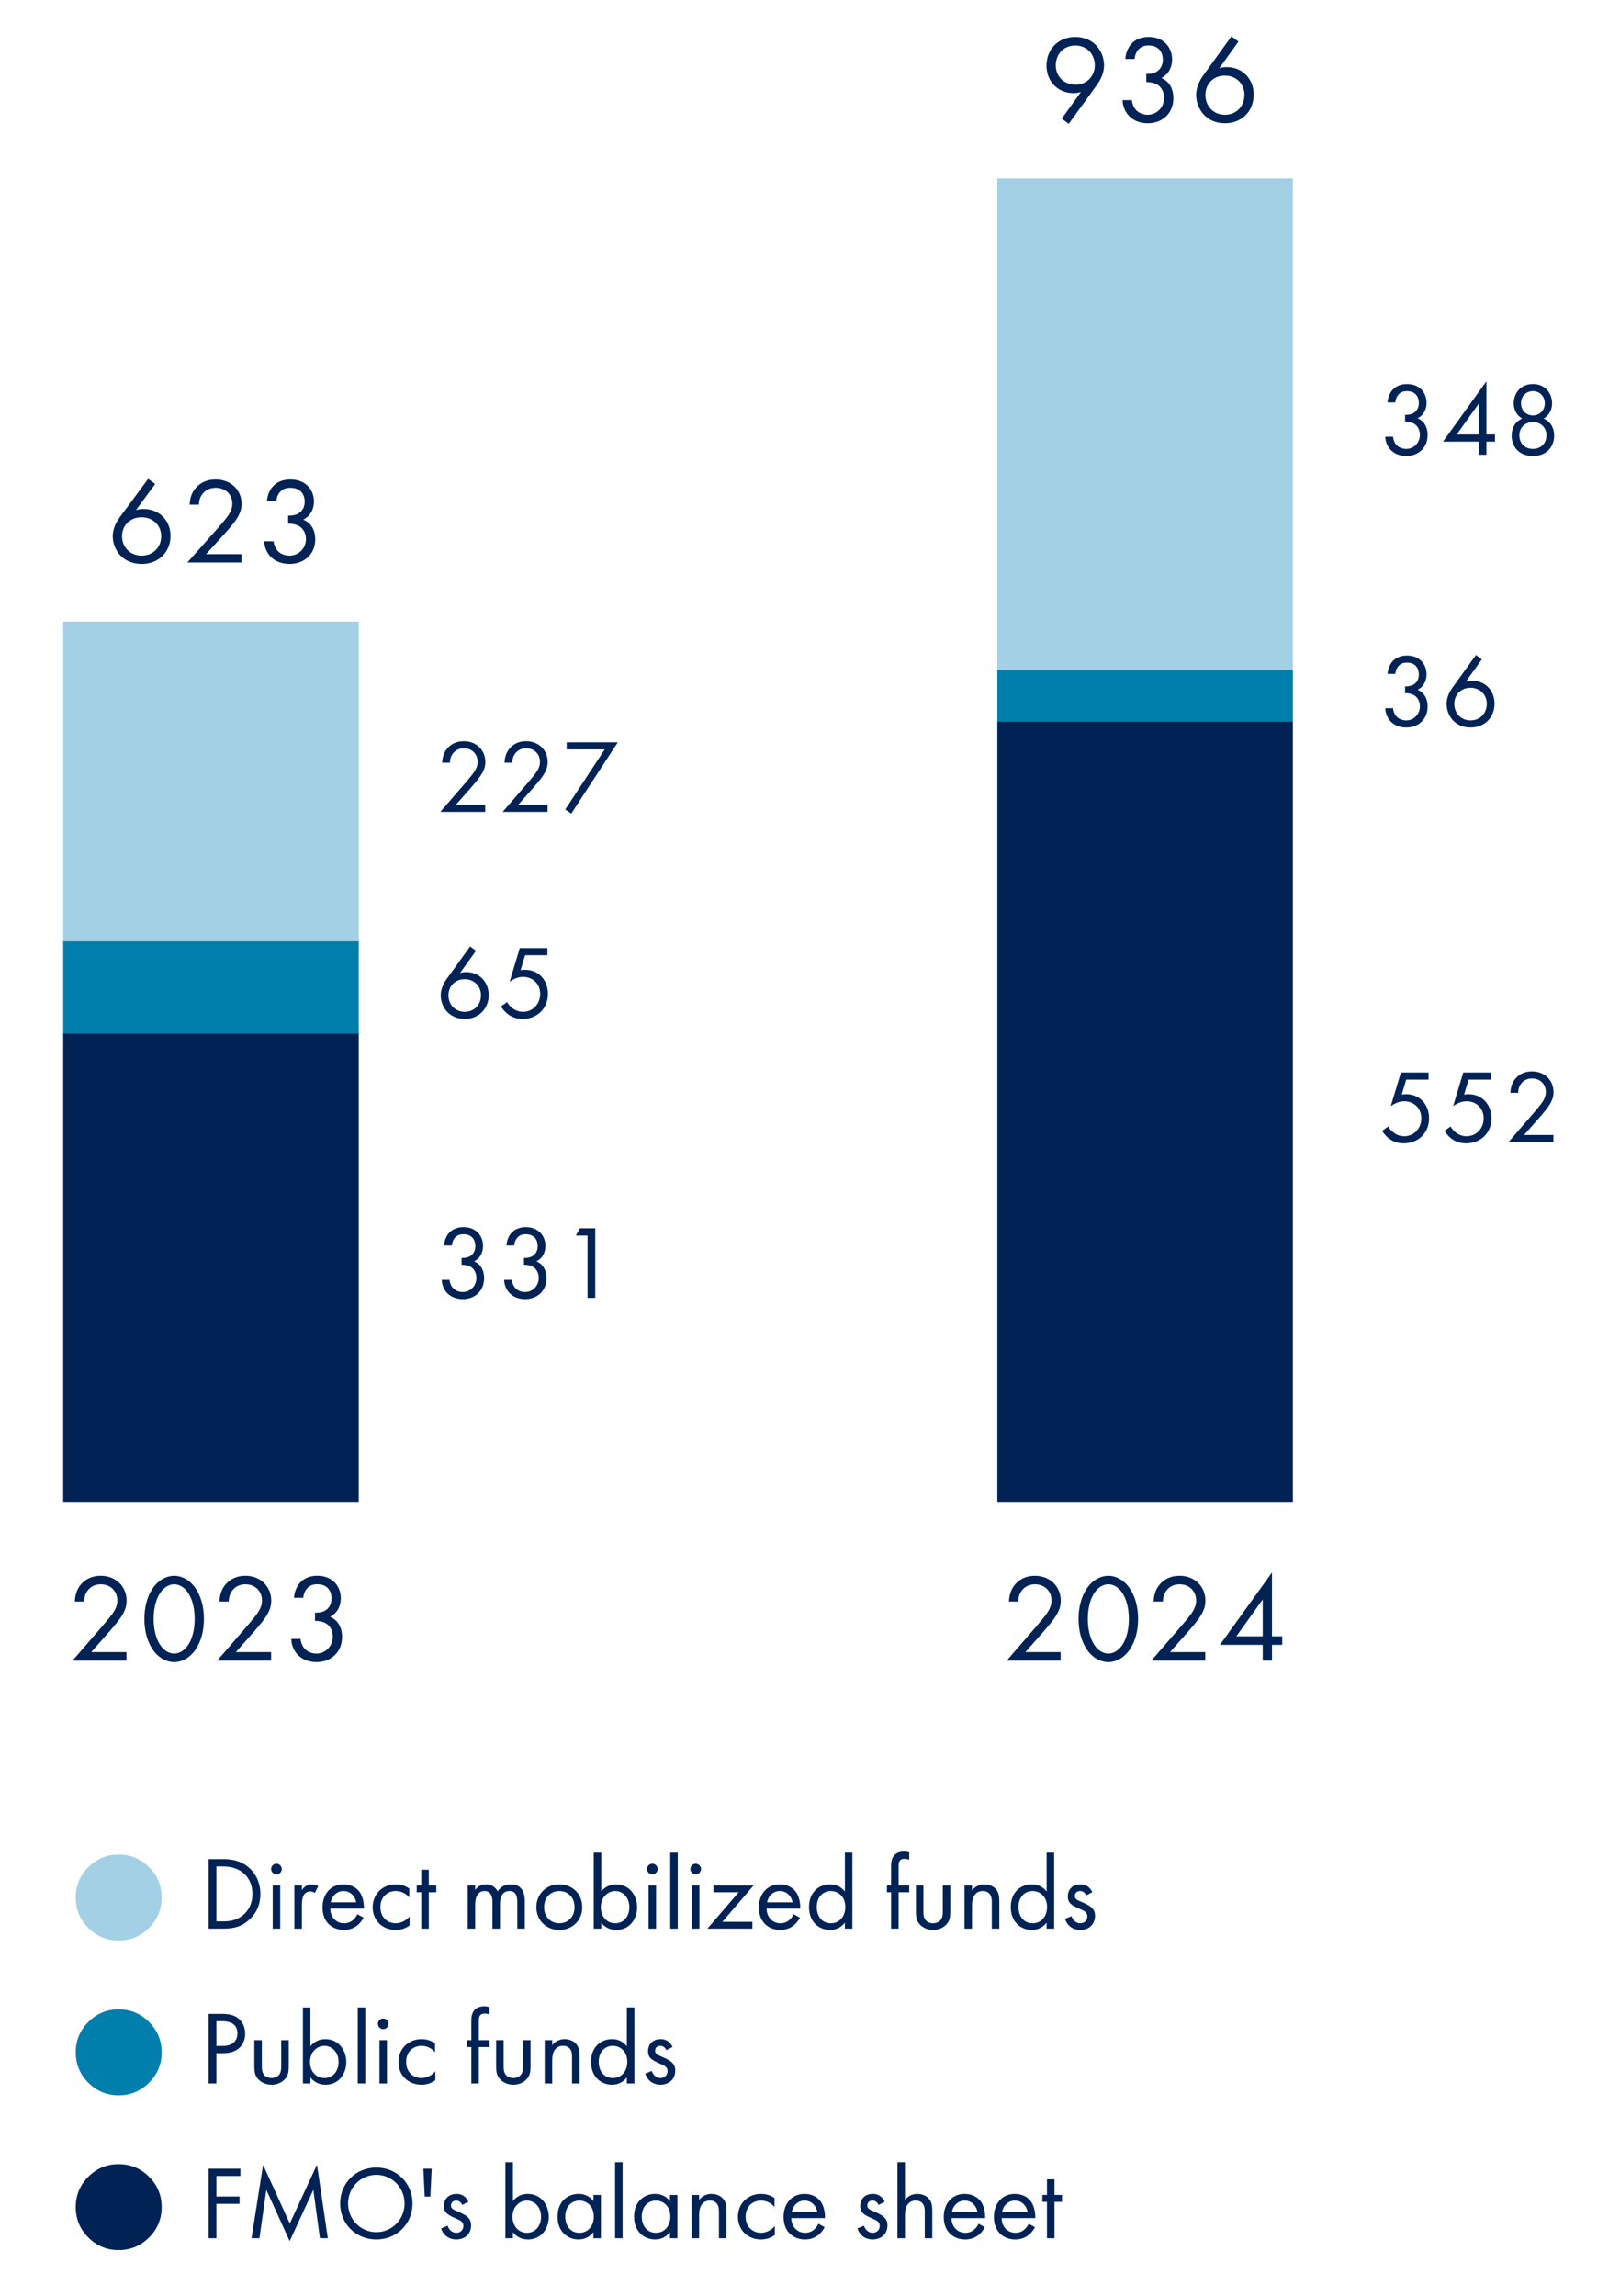 ﻿<?xml version="1.0" encoding="utf-8"?>
<svg id="Layer_3" data-name="Layer 3" xmlns="http://www.w3.org/2000/svg" viewBox="0 0 203.921 288.646" width="204" height="289" preserveAspectRatio="xMidYMid">
  <defs>
    <style>
      .cls-1 {
        fill: #a3d0e4;
      }

      .cls-1, .cls-2, .cls-3 {
        stroke-width: 0px;
      }

      .cls-2 {
        fill: #025;
      }

      .cls-3 {
        fill: #007fac;
      }
    </style>
  </defs>
  <rect class="cls-2" x="7.952" y="129.876" width="37.205" height="58.976" />
  <rect class="cls-2" x="125.542" y="90.675" width="37.205" height="98.178" />
  <rect class="cls-3" x="125.542" y="84.198" width="37.205" height="6.476" />
  <rect class="cls-1" x="125.542" y="22.343" width="37.205" height="61.855" />
  <rect class="cls-3" x="7.952" y="118.274" width="37.205" height="11.665" />
  <rect class="cls-1" x="7.952" y="78.094" width="37.205" height="40.243" />
  <g>
    <path class="cls-2" d="m59.914,119.525l-2.008,2.795c.249-.079.498-.118.773-.118,1.68,0,2.835,1.26,2.835,2.887,0,1.745-1.26,3.005-3.005,3.005-2.061,0-3.031-1.601-3.031-2.979,0-.328.065-1.089.722-2.008l2.979-4.134.735.551Zm.629,5.59c0-1.168-.865-2.021-2.06-2.021s-2.034.879-2.034,2.021c0,1.168.827,2.086,2.047,2.086,1.207,0,2.047-.905,2.047-2.086Z" />
    <path class="cls-2" d="m68.904,120.076h-2.809l-.564,1.89c.171-.04.342-.053.551-.053,1.759,0,2.888,1.326,2.888,3.031,0,1.956-1.47,3.149-3.189,3.149-.708,0-1.364-.197-1.955-.682-.275-.236-.551-.538-.761-.892l.774-.551c.144.289.328.499.59.708.368.302.813.525,1.418.525,1.233,0,2.151-1.01,2.151-2.244,0-1.26-.905-2.152-2.151-2.152-.315,0-.906.052-1.693.604l1.273-4.226h3.478v.893Z" />
  </g>
  <g>
    <path class="cls-2" d="m55.426,102.045l3.188-3.688c.224-.262.813-.958,1.023-1.273.394-.564.485-.984.485-1.338,0-.984-.708-1.706-1.745-1.706-.616,0-1.128.276-1.456.774-.171.262-.275.59-.289,1.037h-.971c.039-.879.314-1.417.656-1.811.367-.42.983-.892,2.073-.892,1.548,0,2.703,1.102,2.703,2.611,0,.59-.171,1.128-.695,1.876-.368.512-.84,1.05-1.194,1.457l-1.824,2.061h3.7v.892h-5.655Z" />
    <path class="cls-2" d="m63.274,102.045l3.188-3.688c.224-.262.813-.958,1.023-1.273.394-.564.486-.984.486-1.338,0-.984-.709-1.706-1.746-1.706-.616,0-1.128.276-1.456.774-.171.262-.275.59-.289,1.037h-.971c.039-.879.314-1.417.656-1.811.367-.42.983-.892,2.073-.892,1.548,0,2.703,1.102,2.703,2.611,0,.59-.171,1.128-.695,1.876-.368.512-.84,1.05-1.194,1.457l-1.824,2.061h3.7v.892h-5.655Z" />
    <path class="cls-2" d="m76.123,94.185h-4.79v-.893h6.43l-5.853,8.963-.761-.512,4.974-7.559Z" />
  </g>
  <g>
    <path class="cls-2" d="m55.898,156.607c.025-.486.184-.932.406-1.286.577-.905,1.51-1.023,2.034-1.023,1.653,0,2.467,1.155,2.467,2.362,0,.63-.236,1.496-1.128,1.942.302.118,1.26.604,1.26,2.113,0,1.64-1.194,2.638-2.69,2.638-.905,0-1.969-.381-2.44-1.509-.132-.315-.185-.604-.197-.918h.971c.04.315.145.643.315.879.288.42.801.656,1.352.656.971,0,1.719-.8,1.719-1.771,0-.499-.196-1.168-.866-1.47-.275-.131-.656-.197-.997-.184v-.866c.341.026.722-.04.997-.184.276-.145.735-.512.735-1.299,0-.774-.42-1.496-1.496-1.496-.354,0-.787.066-1.129.499-.17.223-.314.551-.341.919h-.971Z" />
    <path class="cls-2" d="m63.747,156.607c.026-.486.184-.932.406-1.286.577-.905,1.509-1.023,2.034-1.023,1.653,0,2.467,1.155,2.467,2.362,0,.63-.236,1.496-1.128,1.942.302.118,1.26.604,1.26,2.113,0,1.64-1.194,2.638-2.69,2.638-.905,0-1.969-.381-2.44-1.509-.132-.315-.185-.604-.197-.918h.971c.04.315.145.643.315.879.289.42.801.656,1.352.656.971,0,1.719-.8,1.719-1.771,0-.499-.196-1.168-.866-1.47-.275-.131-.655-.197-.997-.184v-.866c.342.026.722-.04.997-.184.276-.145.735-.512.735-1.299,0-.774-.42-1.496-1.496-1.496-.354,0-.787.066-1.129.499-.17.223-.314.551-.341.919h-.971Z" />
    <path class="cls-2" d="m73.957,155.361h-1.47l.512-.919h1.93v8.753h-.972v-7.834Z" />
  </g>
  <g>
    <path class="cls-2" d="m174.663,84.679c.026-.486.184-.932.406-1.286.577-.905,1.509-1.023,2.034-1.023,1.653,0,2.467,1.155,2.467,2.362,0,.63-.236,1.496-1.128,1.942.302.118,1.26.604,1.26,2.113,0,1.64-1.194,2.637-2.69,2.637-.905,0-1.969-.38-2.44-1.509-.132-.315-.185-.604-.197-.918h.971c.04.315.145.643.315.879.289.42.801.656,1.352.656.971,0,1.719-.8,1.719-1.771,0-.499-.196-1.168-.866-1.47-.275-.131-.655-.197-.997-.184v-.866c.342.026.722-.04.997-.184.276-.145.735-.512.735-1.299,0-.774-.42-1.496-1.496-1.496-.354,0-.787.066-1.129.499-.17.223-.314.551-.341.918h-.971Z" />
    <path class="cls-2" d="m186.527,82.855l-2.008,2.795c.249-.079.498-.118.773-.118,1.68,0,2.835,1.26,2.835,2.887,0,1.745-1.26,3.005-3.005,3.005-2.061,0-3.031-1.601-3.031-2.979,0-.328.065-1.089.722-2.008l2.979-4.134.735.551Zm.629,5.59c0-1.168-.865-2.021-2.06-2.021s-2.034.879-2.034,2.021c0,1.168.827,2.086,2.047,2.086,1.207,0,2.047-.905,2.047-2.086Z" />
  </g>
  <g>
    <path class="cls-2" d="m179.82,135.733h-2.809l-.564,1.89c.171-.04.342-.053.551-.053,1.759,0,2.888,1.326,2.888,3.032,0,1.955-1.47,3.149-3.189,3.149-.708,0-1.364-.197-1.955-.683-.275-.236-.551-.538-.761-.893l.774-.551c.144.289.328.499.59.708.368.302.813.525,1.418.525,1.233,0,2.151-1.01,2.151-2.244,0-1.26-.905-2.152-2.151-2.152-.315,0-.906.052-1.693.604l1.273-4.226h3.478v.893Z" />
    <path class="cls-2" d="m187.669,135.733h-2.809l-.564,1.89c.171-.04.341-.053.552-.053,1.758,0,2.887,1.326,2.887,3.032,0,1.955-1.47,3.149-3.189,3.149-.708,0-1.364-.197-1.955-.683-.275-.236-.551-.538-.761-.893l.774-.551c.145.289.328.499.59.708.368.302.814.525,1.418.525,1.233,0,2.151-1.01,2.151-2.244,0-1.26-.905-2.152-2.151-2.152-.315,0-.906.052-1.693.604l1.273-4.226h3.478v.893Z" />
    <path class="cls-2" d="m189.888,143.593l3.188-3.688c.224-.262.813-.958,1.023-1.273.394-.564.486-.984.486-1.338,0-.984-.709-1.706-1.746-1.706-.616,0-1.128.276-1.456.774-.171.262-.275.59-.289,1.037h-.971c.039-.879.314-1.417.656-1.811.367-.42.983-.892,2.073-.892,1.548,0,2.703,1.102,2.703,2.611,0,.59-.171,1.128-.695,1.876-.368.512-.84,1.05-1.194,1.457l-1.824,2.061h3.7v.892h-5.655Z" />
  </g>
  <g>
    <path class="cls-2" d="m174.663,50.512c.026-.486.184-.932.406-1.286.577-.905,1.509-1.023,2.034-1.023,1.653,0,2.467,1.155,2.467,2.362,0,.63-.236,1.496-1.128,1.942.302.118,1.26.604,1.26,2.113,0,1.64-1.194,2.638-2.69,2.638-.905,0-1.969-.381-2.44-1.509-.132-.315-.185-.604-.197-.918h.971c.04.315.145.643.315.879.289.42.801.656,1.352.656.971,0,1.719-.8,1.719-1.771,0-.499-.196-1.168-.866-1.47-.275-.131-.655-.197-.997-.184v-.866c.342.026.722-.04.997-.184.276-.145.735-.512.735-1.299,0-.774-.42-1.496-1.496-1.496-.354,0-.787.066-1.129.499-.17.223-.314.551-.341.919h-.971Z" />
    <path class="cls-2" d="m187.104,54.554h1.076v.893h-1.076v1.653h-.972v-1.653h-4.487l5.459-7.585v6.692Zm-.972,0v-3.871l-2.769,3.871h2.769Z" />
    <path class="cls-2" d="m195.635,54.685c0,1.365-.892,2.572-2.677,2.572s-2.677-1.208-2.677-2.572c0-.945.433-1.745,1.325-2.139-.695-.407-1.062-1.102-1.062-1.916,0-1.247.84-2.428,2.414-2.428s2.415,1.181,2.415,2.428c0,.813-.367,1.509-1.063,1.916.893.394,1.325,1.194,1.325,2.139Zm-.971-.026c0-.984-.709-1.667-1.706-1.667s-1.706.683-1.706,1.667c0,.998.696,1.706,1.706,1.706s1.706-.708,1.706-1.706Zm-.21-4.016c0-.958-.695-1.548-1.496-1.548s-1.496.591-1.496,1.548c0,.866.644,1.509,1.496,1.509s1.496-.643,1.496-1.509Z" />
  </g>
  <g>
    <path class="cls-2" d="m9.134,208.839l3.827-4.425c.268-.315.976-1.149,1.228-1.527.473-.678.583-1.182.583-1.606,0-1.181-.851-2.047-2.095-2.047-.739,0-1.354.33-1.747.929-.205.315-.331.709-.347,1.244h-1.165c.047-1.055.377-1.7.787-2.173.44-.504,1.181-1.071,2.488-1.071,1.857,0,3.243,1.323,3.243,3.134,0,.709-.204,1.354-.834,2.252-.441.614-1.008,1.26-1.434,1.748l-2.188,2.473h4.44v1.07h-6.787Z" />
    <path class="cls-2" d="m19.229,207.453c-.692-1.008-1.055-2.362-1.055-3.858s.362-2.85,1.055-3.857c.804-1.166,1.858-1.575,2.692-1.575s1.891.409,2.693,1.575c.692,1.008,1.055,2.361,1.055,3.857s-.362,2.851-1.055,3.858c-.803,1.165-1.858,1.575-2.693,1.575s-1.889-.41-2.692-1.575Zm.882-7.055c-.566.897-.771,2.095-.771,3.196s.205,2.3.771,3.197c.551.882,1.275,1.165,1.811,1.165s1.26-.283,1.812-1.165c.566-.897.771-2.095.771-3.197s-.205-2.299-.771-3.196c-.552-.882-1.275-1.165-1.812-1.165s-1.26.283-1.811,1.165Z" />
    <path class="cls-2" d="m27.341,208.839l3.827-4.425c.268-.315.976-1.149,1.228-1.527.473-.678.583-1.182.583-1.606,0-1.181-.851-2.047-2.095-2.047-.739,0-1.354.33-1.747.929-.205.315-.331.709-.347,1.244h-1.165c.047-1.055.377-1.7.787-2.173.44-.504,1.181-1.071,2.488-1.071,1.857,0,3.243,1.323,3.243,3.134,0,.709-.204,1.354-.834,2.252-.441.614-1.008,1.26-1.434,1.748l-2.188,2.473h4.44v1.07h-6.787Z" />
    <path class="cls-2" d="m37.012,200.933c.031-.582.221-1.118.488-1.543.692-1.087,1.811-1.229,2.44-1.229,1.984,0,2.96,1.386,2.96,2.835,0,.756-.283,1.795-1.354,2.33.362.142,1.512.725,1.512,2.535,0,1.969-1.434,3.166-3.229,3.166-1.086,0-2.362-.457-2.929-1.812-.157-.378-.221-.725-.236-1.103h1.165c.048.378.174.771.378,1.056.347.504.961.787,1.622.787,1.165,0,2.062-.961,2.062-2.126,0-.599-.235-1.401-1.039-1.764-.33-.157-.787-.236-1.196-.221v-1.039c.409.031.866-.047,1.196-.221.331-.173.882-.613.882-1.559,0-.929-.504-1.795-1.795-1.795-.425,0-.944.078-1.354.598-.204.269-.378.662-.409,1.103h-1.165Z" />
  </g>
  <g>
    <path class="cls-2" d="m126.724,208.84l3.827-4.425c.268-.315.976-1.149,1.228-1.527.473-.678.583-1.182.583-1.606,0-1.181-.851-2.047-2.095-2.047-.74,0-1.354.33-1.748.929-.204.315-.33.709-.346,1.244h-1.166c.048-1.055.379-1.701.788-2.173.44-.504,1.181-1.071,2.487-1.071,1.858,0,3.244,1.323,3.244,3.134,0,.709-.204,1.354-.834,2.252-.441.614-1.008,1.26-1.434,1.748l-2.188,2.472h4.44v1.071h-6.787Z" />
    <path class="cls-2" d="m136.82,207.454c-.692-1.008-1.055-2.362-1.055-3.858s.362-2.85,1.055-3.857c.803-1.165,1.858-1.575,2.693-1.575s1.889.41,2.692,1.575c.692,1.008,1.055,2.362,1.055,3.857s-.362,2.851-1.055,3.858c-.804,1.165-1.858,1.574-2.692,1.574s-1.891-.409-2.693-1.574Zm.882-7.055c-.566.897-.771,2.095-.771,3.196s.205,2.3.771,3.197c.552.882,1.275,1.165,1.812,1.165s1.26-.283,1.811-1.165c.566-.897.771-2.095.771-3.197s-.205-2.299-.771-3.196c-.551-.882-1.275-1.165-1.811-1.165s-1.26.283-1.812,1.165Z" />
    <path class="cls-2" d="m144.932,208.84l3.827-4.425c.268-.315.976-1.149,1.228-1.527.473-.678.583-1.182.583-1.606,0-1.181-.851-2.047-2.095-2.047-.74,0-1.354.33-1.748.929-.204.315-.33.709-.346,1.244h-1.166c.048-1.055.379-1.701.788-2.173.44-.504,1.181-1.071,2.487-1.071,1.858,0,3.244,1.323,3.244,3.134,0,.709-.204,1.354-.834,2.252-.441.614-1.008,1.26-1.434,1.748l-2.188,2.472h4.44v1.071h-6.787Z" />
    <path class="cls-2" d="m160.113,205.785h1.292v1.07h-1.292v1.984h-1.165v-1.984h-5.386l6.551-9.102v8.031Zm-1.165,0v-4.646l-3.322,4.646h3.322Z" />
  </g>
  <g>
    <path class="cls-2" d="m133.653,14.812l2.409-3.354c-.299.095-.599.142-.929.142-2.016,0-3.401-1.512-3.401-3.464,0-2.095,1.512-3.606,3.605-3.606,2.473,0,3.638,1.921,3.638,3.575,0,.394-.078,1.323-.866,2.41l-3.574,4.944-.882-.646Zm-.756-6.708c0,1.402,1.039,2.425,2.473,2.425s2.44-1.055,2.44-2.425c0-1.401-.992-2.503-2.457-2.503-1.448,0-2.456,1.086-2.456,2.503Z" />
    <path class="cls-2" d="m141.654,7.301c.031-.583.221-1.118.488-1.543.692-1.086,1.811-1.229,2.44-1.229,1.984,0,2.96,1.386,2.96,2.835,0,.756-.283,1.795-1.354,2.33.362.142,1.512.725,1.512,2.536,0,1.968-1.434,3.165-3.229,3.165-1.086,0-2.362-.457-2.929-1.811-.157-.378-.221-.724-.236-1.102h1.165c.048.378.174.771.378,1.055.347.504.961.787,1.622.787,1.165,0,2.062-.96,2.062-2.126,0-.598-.235-1.401-1.039-1.764-.33-.157-.787-.236-1.196-.22v-1.04c.409.032.866-.047,1.196-.22.331-.173.882-.614.882-1.559,0-.929-.504-1.795-1.795-1.795-.425,0-.944.079-1.354.598-.204.268-.378.662-.409,1.102h-1.165Z" />
    <path class="cls-2" d="m155.891,5.112l-2.409,3.354c.299-.094.599-.142.929-.142,2.016,0,3.401,1.512,3.401,3.464,0,2.094-1.512,3.606-3.605,3.606-2.473,0-3.638-1.921-3.638-3.575,0-.394.078-1.307.866-2.409l3.574-4.96.882.662Zm.756,6.708c0-1.401-1.039-2.425-2.473-2.425s-2.44,1.055-2.44,2.425c0,1.401.992,2.504,2.457,2.504,1.448,0,2.456-1.086,2.456-2.504Z" />
  </g>
  <g>
    <path class="cls-2" d="m19.535,60.78l-2.418,3.283c.3-.092.601-.139.933-.139,2.023,0,3.414,1.479,3.414,3.391,0,2.05-1.518,3.529-3.62,3.529-2.481,0-3.651-1.88-3.651-3.499,0-.385.079-1.279.869-2.358l3.589-4.854.885.647Zm.76,6.565c0-1.372-1.044-2.374-2.482-2.374s-2.45,1.033-2.45,2.374c0,1.372.996,2.45,2.466,2.45,1.455,0,2.467-1.063,2.467-2.45Z" />
    <path class="cls-2" d="m23.585,70.659l3.842-4.331c.269-.308.98-1.125,1.233-1.495.474-.663.584-1.156.584-1.572,0-1.156-.854-2.003-2.102-2.003-.743,0-1.36.324-1.755.909-.206.308-.332.693-.348,1.217h-1.17c.047-1.032.379-1.664.79-2.126.442-.493,1.186-1.048,2.498-1.048,1.865,0,3.256,1.294,3.256,3.067,0,.693-.205,1.325-.838,2.204-.442.601-1.012,1.233-1.438,1.71l-2.197,2.42h4.458v1.048h-6.813Z" />
    <path class="cls-2" d="m33.61,62.923c.032-.57.222-1.094.49-1.511.695-1.063,1.817-1.202,2.45-1.202,1.992,0,2.972,1.356,2.972,2.774,0,.74-.284,1.757-1.359,2.281.363.139,1.518.709,1.518,2.481,0,1.926-1.438,3.098-3.24,3.098-1.091,0-2.371-.447-2.94-1.772-.158-.37-.222-.709-.237-1.079h1.17c.047.37.174.755.379,1.032.349.493.965.771,1.629.771,1.17,0,2.07-.94,2.07-2.08,0-.586-.237-1.372-1.043-1.726-.332-.154-.79-.231-1.201-.216v-1.017c.411.031.869-.046,1.201-.216.332-.17.885-.601.885-1.526,0-.909-.506-1.757-1.802-1.757-.427,0-.948.077-1.359.585-.206.262-.38.647-.411,1.079h-1.17Z" />
  </g>
  <path class="cls-1" d="m9.532,238.657c0-1.492.528-2.767,1.584-3.823s2.329-1.585,3.82-1.585,2.766.528,3.824,1.585c1.06,1.057,1.589,2.331,1.589,3.823s-.529,2.767-1.589,3.823c-1.059,1.057-2.333,1.585-3.824,1.585s-2.765-.528-3.82-1.585-1.584-2.331-1.584-3.823Z" />
  <g>
    <path class="cls-2" d="m26.267,233.821h1.784c.879,0,2.126.092,3.229,1.023.8.67,1.496,1.785,1.496,3.359,0,1.838-.906,2.821-1.536,3.359-.8.683-1.64,1.011-3.201,1.011h-1.771v-8.753Zm.971,7.834h.853c.696,0,1.654-.078,2.507-.787.656-.551,1.181-1.417,1.181-2.664,0-2.1-1.47-3.464-3.688-3.464h-.853v6.915Z" />
    <path class="cls-2" d="m34.799,234.398c.367,0,.669.302.669.67s-.302.669-.669.669-.67-.302-.67-.669.302-.67.67-.67Zm.472,2.729v5.446h-.944v-5.446h.944Z" />
    <path class="cls-2" d="m37.056,237.128h.944v.591c.092-.145.499-.722,1.233-.722.289,0,.604.105.84.223l-.446.854c-.209-.145-.406-.184-.551-.184-.381,0-.616.157-.761.341-.157.21-.315.577-.315,1.47v2.874h-.944v-5.446Z" />
    <path class="cls-2" d="m45.769,241.183c-.158.302-.394.63-.67.879-.498.446-1.115.669-1.811.669-1.312,0-2.69-.826-2.69-2.848,0-1.627.998-2.887,2.638-2.887,1.063,0,1.732.525,2.061.997.341.485.538,1.325.512,2.048h-4.238c.013,1.128.787,1.85,1.732,1.85.445,0,.8-.131,1.115-.394.249-.21.446-.485.564-.748l.787.434Zm-.932-1.93c-.158-.853-.801-1.417-1.602-1.417s-1.456.604-1.601,1.417h3.202Z" />
    <path class="cls-2" d="m51.518,238.65c-.499-.63-1.221-.813-1.706-.813-1.011,0-1.929.709-1.929,2.034s.944,2.021,1.916,2.021c.563,0,1.26-.249,1.758-.853v1.128c-.59.434-1.22.564-1.731.564-1.693,0-2.914-1.207-2.914-2.848,0-1.666,1.234-2.887,2.914-2.887.865,0,1.43.341,1.692.525v1.128Z" />
    <path class="cls-2" d="m53.973,237.994v4.58h-.944v-4.58h-.578v-.866h.578v-1.968h.944v1.968h.945v.866h-.945Z" />
    <path class="cls-2" d="m58.869,237.128h.944v.578c.302-.446.774-.709,1.352-.709.984,0,1.378.695,1.483.879.524-.826,1.272-.879,1.64-.879,1.614,0,1.772,1.352,1.772,2.126v3.451h-.945v-3.307c0-.617-.079-1.431-.971-1.431-1.09,0-1.208,1.05-1.208,1.706v3.031h-.944v-3.229c0-.38.013-1.509-.984-1.509-1.076,0-1.194,1.115-1.194,1.771v2.966h-.944v-5.446Z" />
    <path class="cls-2" d="m67.517,239.871c0-1.653,1.221-2.874,2.888-2.874s2.887,1.221,2.887,2.874-1.233,2.86-2.887,2.86-2.888-1.207-2.888-2.86Zm.972,0c0,1.339.944,2.021,1.916,2.021.983,0,1.915-.695,1.915-2.021,0-1.339-.918-2.034-1.915-2.034s-1.916.709-1.916,2.034Z" />
    <path class="cls-2" d="m75.682,242.574h-.944v-9.566h.944v4.882c.644-.801,1.47-.893,1.863-.893,1.706,0,2.651,1.417,2.651,2.887,0,1.496-.958,2.848-2.611,2.848-.88,0-1.496-.394-1.903-.918v.761Zm3.543-2.69c0-1.338-.905-2.047-1.784-2.047s-1.812.722-1.812,2.034c0,1.115.709,2.021,1.824,2.021,1.103,0,1.771-.918,1.771-2.008Z" />
    <path class="cls-2" d="m82.113,234.398c.367,0,.669.302.669.67s-.302.669-.669.669-.67-.302-.67-.669.302-.67.67-.67Zm.472,2.729v5.446h-.944v-5.446h.944Z" />
    <path class="cls-2" d="m85.314,233.008v9.566h-.944v-9.566h.944Z" />
    <path class="cls-2" d="m87.572,234.398c.368,0,.67.302.67.67s-.302.669-.67.669-.669-.302-.669-.669.302-.67.669-.67Zm.473,2.729v5.446h-.944v-5.446h.944Z" />
    <path class="cls-2" d="m90.932,241.708h3.779v.866h-5.668l3.937-4.58h-3.176v-.866h5.065l-3.938,4.58Z" />
    <path class="cls-2" d="m100.696,241.183c-.157.302-.394.63-.67.879-.498.446-1.115.669-1.811.669-1.312,0-2.69-.826-2.69-2.848,0-1.627.998-2.887,2.638-2.887,1.063,0,1.732.525,2.061.997.341.485.538,1.325.512,2.048h-4.238c.013,1.128.787,1.85,1.731,1.85.446,0,.801-.131,1.116-.394.249-.21.446-.485.563-.748l.788.434Zm-.932-1.93c-.158-.853-.801-1.417-1.602-1.417s-1.456.604-1.601,1.417h3.202Z" />
    <path class="cls-2" d="m106.353,233.008h.944v9.566h-.944v-.761c-.315.406-.905.918-1.863.918-1.378,0-2.651-.971-2.651-2.887,0-1.877,1.26-2.848,2.651-2.848,1.05,0,1.614.577,1.863.905v-4.895Zm-3.543,6.837c0,1.168.656,2.047,1.784,2.047,1.155,0,1.812-.958,1.812-2.034,0-1.403-.972-2.021-1.812-2.021-.932,0-1.784.683-1.784,2.008Z" />
    <path class="cls-2" d="m113.112,237.994v4.58h-.944v-4.58h-.525v-.866h.525v-2.375c0-.498.039-1.128.524-1.535.263-.223.656-.354,1.089-.354.342,0,.564.079.67.118v.919c-.197-.079-.42-.118-.617-.118-.21,0-.459.053-.604.289-.118.196-.118.498-.118.787v2.27h1.339v.866h-1.339Z" />
    <path class="cls-2" d="m116.236,240.303c0,.381,0,.827.263,1.168.145.184.433.42.958.42s.813-.236.958-.42c.263-.341.263-.787.263-1.168v-3.176h.944v3.281c0,.669-.065,1.168-.499,1.641-.485.512-1.128.682-1.666.682s-1.181-.17-1.667-.682c-.433-.473-.498-.972-.498-1.641v-3.281h.944v3.176Z" />
    <path class="cls-2" d="m121.408,237.128h.944v.63c.171-.223.656-.761,1.562-.761.644,0,1.233.263,1.562.748.276.407.315.853.315,1.457v3.372h-.945v-3.347c0-.328-.025-.708-.249-.997-.184-.236-.473-.394-.893-.394-.328,0-.682.092-.958.42-.367.434-.394,1.076-.394,1.47v2.848h-.944v-5.446Z" />
    <path class="cls-2" d="m131.749,233.008h.944v9.566h-.944v-.761c-.315.406-.905.918-1.863.918-1.378,0-2.651-.971-2.651-2.887,0-1.877,1.26-2.848,2.651-2.848,1.05,0,1.614.577,1.863.905v-4.895Zm-3.543,6.837c0,1.168.656,2.047,1.784,2.047,1.155,0,1.812-.958,1.812-2.034,0-1.403-.972-2.021-1.812-2.021-.932,0-1.784.683-1.784,2.008Z" />
    <path class="cls-2" d="m136.724,238.387c-.132-.314-.407-.551-.762-.551-.341,0-.656.197-.656.617,0,.394.263.512.88.773.787.328,1.154.578,1.364.84.236.289.289.578.289.88,0,1.142-.827,1.784-1.877,1.784-.223,0-1.443-.026-1.902-1.391l.813-.342c.104.289.42.893,1.103.893.616,0,.892-.459.892-.866,0-.512-.367-.682-.879-.905-.656-.288-1.076-.498-1.325-.801-.21-.262-.249-.524-.249-.8,0-.958.669-1.522,1.588-1.522.288,0,1.062.053,1.495.984l-.773.406Z" />
  </g>
  <path class="cls-3" d="m9.532,258.133c0-1.492.528-2.767,1.584-3.823s2.329-1.585,3.82-1.585,2.766.528,3.824,1.585c1.06,1.057,1.589,2.331,1.589,3.823s-.529,2.767-1.589,3.823c-1.059,1.057-2.333,1.585-3.824,1.585s-2.765-.528-3.82-1.585-1.584-2.331-1.584-3.823Z" />
  <g>
    <path class="cls-2" d="m27.855,253.296c.879,0,1.613.105,2.204.617.644.551.801,1.325.801,1.876,0,1.233-.774,2.454-2.77,2.454h-.853v3.806h-.971v-8.753h1.588Zm-.617,4.029h.801c1.154,0,1.85-.578,1.85-1.588,0-1.392-1.299-1.522-1.929-1.522h-.722v3.11Z" />
    <path class="cls-2" d="m32.961,259.778c0,.381,0,.827.263,1.168.145.184.433.42.958.42s.813-.236.958-.42c.263-.341.263-.787.263-1.168v-3.176h.944v3.281c0,.669-.065,1.168-.499,1.641-.485.512-1.128.682-1.666.682s-1.181-.17-1.667-.682c-.433-.473-.498-.972-.498-1.641v-3.281h.944v3.176Z" />
    <path class="cls-2" d="m39.076,262.049h-.944v-9.566h.944v4.882c.644-.801,1.47-.893,1.863-.893,1.706,0,2.651,1.417,2.651,2.887,0,1.496-.958,2.848-2.611,2.848-.88,0-1.496-.394-1.903-.918v.761Zm3.543-2.69c0-1.338-.905-2.047-1.784-2.047s-1.812.722-1.812,2.034c0,1.115.709,2.021,1.824,2.021,1.103,0,1.771-.918,1.771-2.008Z" />
    <path class="cls-2" d="m45.98,252.482v9.566h-.944v-9.566h.944Z" />
    <path class="cls-2" d="m48.238,253.873c.367,0,.669.302.669.67s-.302.669-.669.669-.67-.302-.67-.669.302-.67.67-.67Zm.472,2.729v5.446h-.944v-5.446h.944Z" />
    <path class="cls-2" d="m54.76,258.125c-.499-.63-1.221-.813-1.706-.813-1.011,0-1.929.709-1.929,2.034s.944,2.021,1.916,2.021c.563,0,1.26-.249,1.758-.853v1.128c-.59.434-1.22.564-1.732.564-1.692,0-2.913-1.207-2.913-2.848,0-1.666,1.233-2.887,2.913-2.887.866,0,1.431.341,1.693.525v1.128Z" />
    <path class="cls-2" d="m60.272,257.468v4.58h-.944v-4.58h-.525v-.866h.525v-2.375c0-.498.039-1.128.524-1.535.263-.223.656-.354,1.089-.354.342,0,.564.079.67.118v.919c-.197-.079-.42-.118-.617-.118-.21,0-.459.053-.604.289-.118.196-.118.498-.118.787v2.27h1.339v.866h-1.339Z" />
    <path class="cls-2" d="m63.396,259.778c0,.381,0,.827.263,1.168.145.184.433.42.958.42s.813-.236.958-.42c.263-.341.263-.787.263-1.168v-3.176h.944v3.281c0,.669-.065,1.168-.499,1.641-.485.512-1.128.682-1.666.682s-1.181-.17-1.667-.682c-.433-.473-.498-.972-.498-1.641v-3.281h.944v3.176Z" />
    <path class="cls-2" d="m68.568,256.602h.944v.63c.171-.223.656-.761,1.562-.761.644,0,1.233.263,1.562.748.276.407.315.853.315,1.457v3.372h-.945v-3.347c0-.328-.025-.708-.249-.997-.184-.236-.473-.394-.893-.394-.328,0-.682.092-.958.42-.367.434-.394,1.076-.394,1.47v2.848h-.944v-5.446Z" />
    <path class="cls-2" d="m78.909,252.482h.944v9.566h-.944v-.761c-.315.406-.905.918-1.863.918-1.378,0-2.651-.971-2.651-2.887,0-1.877,1.26-2.848,2.651-2.848,1.05,0,1.614.577,1.863.905v-4.895Zm-3.543,6.837c0,1.168.656,2.047,1.784,2.047,1.155,0,1.812-.958,1.812-2.034,0-1.403-.972-2.021-1.812-2.021-.932,0-1.784.683-1.784,2.008Z" />
    <path class="cls-2" d="m83.885,257.862c-.132-.314-.407-.551-.762-.551-.341,0-.656.197-.656.617,0,.394.263.512.88.773.787.328,1.154.578,1.364.84.236.289.289.578.289.88,0,1.142-.827,1.784-1.877,1.784-.223,0-1.443-.026-1.902-1.391l.813-.342c.104.289.42.893,1.103.893.616,0,.892-.459.892-.866,0-.512-.367-.682-.879-.905-.656-.288-1.076-.498-1.325-.801-.21-.262-.249-.524-.249-.8,0-.958.669-1.522,1.587-1.522.289,0,1.063.053,1.496.984l-.773.406Z" />
  </g>
  <path class="cls-2" d="m9.533,277.609c0-1.492.528-2.767,1.584-3.823s2.329-1.585,3.82-1.585,2.766.528,3.824,1.585c1.06,1.057,1.589,2.331,1.589,3.823s-.529,2.767-1.589,3.823c-1.059,1.057-2.333,1.585-3.824,1.585s-2.765-.528-3.82-1.585-1.584-2.331-1.584-3.823Z" />
  <g>
    <path class="cls-2" d="m30.257,273.69h-3.019v2.585h2.913v.919h-2.913v4.33h-.971v-8.753h3.989v.919Z" />
    <path class="cls-2" d="m31.662,281.524l1.456-9.238,3.359,7.388,3.425-7.4,1.365,9.251h-.997l-.827-6.089-2.979,6.456-2.939-6.456-.866,6.089h-.997Z" />
    <path class="cls-2" d="m42.817,277.154c0-2.611,2.034-4.527,4.554-4.527s4.553,1.916,4.553,4.527-2.021,4.527-4.553,4.527-4.554-1.929-4.554-4.527Zm.997,0c0,2.008,1.588,3.609,3.557,3.609s3.556-1.602,3.556-3.609-1.588-3.608-3.556-3.608-3.557,1.601-3.557,3.608Z" />
    <path class="cls-2" d="m54.171,276.288h-.709l-.17-3.517h1.05l-.171,3.517Z" />
    <path class="cls-2" d="m58.186,277.338c-.132-.314-.407-.551-.762-.551-.341,0-.656.197-.656.617,0,.394.263.512.88.773.787.328,1.154.578,1.364.84.236.289.289.578.289.88,0,1.142-.827,1.784-1.877,1.784-.223,0-1.443-.026-1.902-1.391l.813-.341c.104.288.42.892,1.103.892.616,0,.892-.459.892-.866,0-.512-.367-.682-.879-.905-.656-.288-1.076-.498-1.325-.8-.21-.263-.249-.525-.249-.801,0-.958.669-1.522,1.588-1.522.288,0,1.062.053,1.495.984l-.773.406Z" />
    <path class="cls-2" d="m64.564,281.524h-.944v-9.566h.944v4.882c.644-.801,1.47-.893,1.863-.893,1.706,0,2.651,1.417,2.651,2.887,0,1.496-.958,2.848-2.611,2.848-.88,0-1.496-.394-1.903-.918v.761Zm3.543-2.69c0-1.338-.905-2.047-1.784-2.047s-1.812.722-1.812,2.034c0,1.115.709,2.021,1.824,2.021,1.103,0,1.771-.918,1.771-2.008Z" />
    <path class="cls-2" d="m74.697,276.078h.944v5.446h-.944v-.761c-.315.406-.905.918-1.863.918-1.378,0-2.651-.971-2.651-2.887,0-1.877,1.26-2.848,2.651-2.848,1.05,0,1.614.577,1.863.905v-.774Zm-3.543,2.717c0,1.168.656,2.047,1.784,2.047,1.155,0,1.812-.958,1.812-2.034,0-1.403-.972-2.021-1.812-2.021-.932,0-1.784.683-1.784,2.008Z" />
    <path class="cls-2" d="m78.372,271.958v9.566h-.944v-9.566h.944Z" />
    <path class="cls-2" d="m84.33,276.078h.944v5.446h-.944v-.761c-.315.406-.905.918-1.863.918-1.378,0-2.651-.971-2.651-2.887,0-1.877,1.26-2.848,2.651-2.848,1.05,0,1.614.577,1.863.905v-.774Zm-3.543,2.717c0,1.168.656,2.047,1.784,2.047,1.155,0,1.812-.958,1.812-2.034,0-1.403-.972-2.021-1.812-2.021-.932,0-1.784.683-1.784,2.008Z" />
    <path class="cls-2" d="m87.06,276.078h.944v.63c.171-.223.656-.761,1.562-.761.644,0,1.233.263,1.562.748.276.407.315.853.315,1.457v3.372h-.945v-3.347c0-.327-.025-.708-.249-.997-.184-.236-.473-.394-.893-.394-.328,0-.682.092-.958.42-.367.433-.394,1.076-.394,1.47v2.848h-.944v-5.446Z" />
    <path class="cls-2" d="m97.494,277.6c-.499-.63-1.221-.813-1.706-.813-1.011,0-1.929.709-1.929,2.034s.944,2.021,1.916,2.021c.563,0,1.26-.249,1.758-.853v1.128c-.59.434-1.22.564-1.732.564-1.692,0-2.913-1.207-2.913-2.848,0-1.666,1.233-2.887,2.913-2.887.866,0,1.431.341,1.693.525v1.128Z" />
    <path class="cls-2" d="m103.807,280.134c-.157.302-.394.63-.67.879-.498.446-1.115.669-1.811.669-1.312,0-2.69-.826-2.69-2.848,0-1.627.998-2.887,2.638-2.887,1.063,0,1.732.525,2.061.997.341.486.538,1.326.512,2.048h-4.238c.013,1.128.787,1.85,1.731,1.85.446,0,.801-.131,1.116-.394.249-.21.446-.485.563-.748l.788.434Zm-.932-1.93c-.158-.853-.801-1.417-1.602-1.417s-1.456.604-1.601,1.417h3.202Z" />
    <path class="cls-2" d="m110.593,277.338c-.132-.314-.407-.551-.762-.551-.341,0-.656.197-.656.617,0,.394.263.512.88.773.787.328,1.154.578,1.364.84.236.289.289.578.289.88,0,1.142-.827,1.784-1.877,1.784-.223,0-1.443-.026-1.902-1.391l.813-.341c.104.288.42.892,1.103.892.616,0,.892-.459.892-.866,0-.512-.367-.682-.879-.905-.656-.288-1.076-.498-1.325-.8-.21-.263-.249-.525-.249-.801,0-.958.669-1.522,1.588-1.522.288,0,1.062.053,1.495.984l-.773.406Z" />
    <path class="cls-2" d="m112.969,271.958h.944v4.75c.171-.223.656-.761,1.562-.761.644,0,1.233.263,1.562.748.276.407.315.853.315,1.457v3.372h-.945v-3.347c0-.327-.025-.708-.249-.997-.184-.236-.473-.394-.893-.394-.328,0-.682.092-.958.42-.367.433-.394,1.076-.394,1.47v2.848h-.944v-9.566Z" />
    <path class="cls-2" d="m123.967,280.134c-.158.302-.394.63-.67.879-.498.446-1.115.669-1.811.669-1.312,0-2.69-.826-2.69-2.848,0-1.627.998-2.887,2.638-2.887,1.063,0,1.732.525,2.061.997.341.486.538,1.326.512,2.048h-4.238c.013,1.128.787,1.85,1.732,1.85.445,0,.8-.131,1.115-.394.249-.21.446-.485.564-.748l.787.434Zm-.932-1.93c-.158-.853-.801-1.417-1.602-1.417s-1.456.604-1.601,1.417h3.202Z" />
    <path class="cls-2" d="m130.279,280.134c-.158.302-.394.63-.67.879-.498.446-1.115.669-1.811.669-1.312,0-2.69-.826-2.69-2.848,0-1.627.998-2.887,2.638-2.887,1.063,0,1.732.525,2.061.997.341.486.538,1.326.512,2.048h-4.238c.013,1.128.787,1.85,1.732,1.85.445,0,.8-.131,1.115-.394.249-.21.446-.485.564-.748l.787.434Zm-.932-1.93c-.158-.853-.801-1.417-1.602-1.417s-1.456.604-1.601,1.417h3.202Z" />
    <path class="cls-2" d="m132.734,276.944v4.58h-.944v-4.58h-.578v-.866h.578v-1.968h.944v1.968h.945v.866h-.945Z" />
  </g>
</svg>